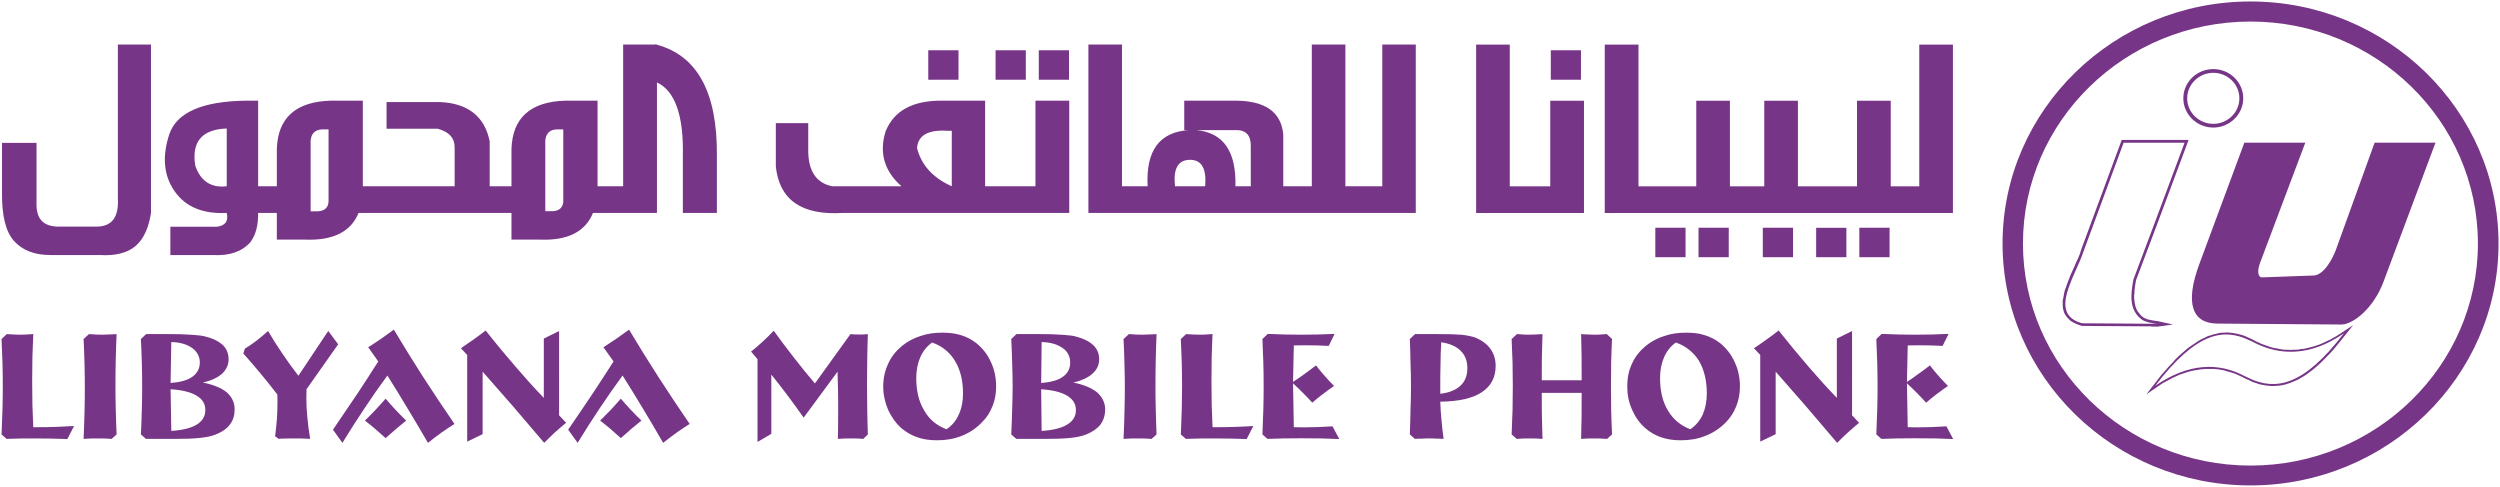<svg version="1.2" xmlns="http://www.w3.org/2000/svg" viewBox="0 0 3224 628" width="3224" height="628"><defs><clipPath clipPathUnits="userSpaceOnUse" id="cp1"><path d="m0 0h3224v628h-3224z"/></clipPath></defs><style>.a{fill:#773587}</style><g clip-path="url(#cp1)"><path fill-rule="evenodd" class="a" d="m510 528.4q6.6 7 13.8 14c-4 3.2-8.2 6.6-12.5 10.3q-6.6 5.6-14 12.3-7.7-7-14.3-12.6-6.5-5.5-12.4-10 7.1-6.9 13.8-14c4.4-4.8 8.8-9.5 12.9-14.3 4.1 4.8 8.3 9.6 12.7 14.3zm1733.8-30c0 9.3-1.6 17.8-4.7 25.4-3.1 7.8-7.4 14.7-13.3 20.7-7.7 7.9-16.4 13.6-26.3 17.5-9.8 4-20.3 5.8-32.1 5.8-8.9 0-17.6-1.2-25.3-3.9-8.1-2.7-14.9-7-20.7-12.1-7.2-6.4-12.7-14.2-16.7-23.5-4.4-9.7-6.2-19.6-6.2-29.9 0-10.9 1.8-20.5 6.2-29.6 4-9 10.2-16.5 17.9-22.9 7.1-5.7 15.1-10 23.8-12.6 8.7-3.1 18.2-4.3 28.1-4.3 9 0 17 0.9 24.1 3.3 7.4 2.2 13.9 5.8 19.8 10.3 8 6.6 14.2 14.5 18.5 24.1 4.7 9.7 6.9 20.3 6.9 31.7zm-42.7 9.1c0-16.6-3.4-30.8-10.2-42.3-7.1-11.2-17-19-29.7-23.5-6.5 4.5-11.4 10.6-15.1 18.7-3.4 7.8-5.3 16.9-5.3 27.1 0 16.9 3.4 30.8 10.2 42 6.8 11.4 16.4 19.3 28.8 24.1 7.1-4.8 12.3-11.1 16.1-19 3.3-7.9 5.2-16.9 5.2-27.1zm28.3-175.8h-39v-38h39zm112.7-37.9h39v37.9h-39z"/><path fill-rule="evenodd" class="a" d="m1593.1 550.5c7.7-0.2 15.3-0.6 23.2-1.1l-8.6 16.8q-9.9-0.4-20.5-0.6-10.6-0.2-22.9-0.2-8.8 0-17.6 0.1-8.9 0.2-17.4 0.5l-6.5-5.7c0.5-11.4 0.9-22.3 1.2-32.6 0.2-10.3 0.4-20.2 0.4-29.8 0-9.6-0.2-19.5-0.4-29.5-0.3-10.1-0.7-20.4-1.2-31.2l6.8-6.4 0.6 0.1q10.9 0.7 16.2 0.7c2.2 0 4.5 0 6.9-0.1q3.7-0.2 10.4-0.7c-0.5 9.6-0.8 19.5-1.1 29.5q-0.3 15.1-0.3 31.2c0 10.9 0.1 21.1 0.3 30.9q0.4 14.7 1.1 28.5h6.9q11.1 0 22.5-0.4zm580.6-218.8h-39v-38h39z"/><path fill-rule="evenodd" class="a" d="m2078.9 437.2l-6.8-6.4c-4.1 0.3-7.3 0.6-9.6 0.7-2.3 0.1-4.6 0.1-6.7 0.1q-3 0-6.4-0.2c-2.3-0.1-5.8-0.2-10.4-0.5q0.4 13.1 0.6 27.6c0.1 9.7 0.1 20.4 0.1 31.9h-51.4v-10.5c0-7.7 0-15.6 0.2-23.6 0.2-8.1 0.5-16.6 0.7-25.4-4.5 0.3-8 0.4-10.3 0.5-2.4 0.1-4.5 0.2-6.5 0.2-2 0-4.2 0-6.5-0.1-2.3-0.1-5.5-0.4-9.6-0.7l-6.9 6.4c0.5 10.8 0.9 21.1 1.2 31.2q0.3 15 0.3 29.5c0 9.5-0.1 19.5-0.3 29.8q-0.4 15.5-1.2 32.5l6.5 5.8c2.8-0.2 5.6-0.4 8.4-0.5 2.8-0.1 5.6-0.1 8.3-0.1 2.9 0 5.7 0 8.5 0.1 2.7 0.1 5.5 0.3 8.1 0.5-0.2-9.8-0.5-18.7-0.7-26.8-0.2-8-0.2-15.6-0.2-22.7v-9.9h51.4c0 10.6 0 20.8-0.1 30.6-0.2 9.8-0.4 19.4-0.6 28.8 2.7-0.2 5.4-0.4 8.2-0.5 2.8-0.1 5.6-0.1 8.4-0.1q4.3 0 8.5 0.1c2.8 0.1 5.7 0.3 8.4 0.5l6.4-5.8c-0.5-9.9-0.8-20.1-1.1-30.4-0.2-10.3-0.3-20.9-0.3-31.9 0-11 0.1-21.6 0.3-31.6 0.3-10 0.6-19.7 1.1-29.1zm-380.3 113.6c-6 0.2-11.8 0.3-17.3 0.3q-2.1 0-6.4-0.1-4.2-0.1-6.4-0.1l-1-56.5c4.5 4.1 8.8 8.2 12.9 12.4 4.2 4.2 8.1 8.3 11.9 12.5q6-5.3 13-10.6 6.9-5.3 15.1-11-6.2-6.1-12-12.8-5.8-6.5-11.3-13.7c-5.3 4.1-10.5 8-15.3 11.4-4.9 3.6-9.7 6.9-14.3 9.9l1-47c1.8 0 3.7-0.1 5.8-0.1 2-0.1 5.2-0.1 9.4-0.1 5.6 0 10.9 0.1 15.8 0.2 4.9 0.2 9.5 0.3 14 0.6l7.6-15.5c-7.9 0.3-15.5 0.6-22.7 0.8-7.1 0.1-14 0.2-20.6 0.2-6.5 0-13.2-0.1-20.2-0.2-7-0.2-14.6-0.5-22.7-0.8l-6.9 6.6q0.8 16.2 1.2 31.2c0.3 10.1 0.4 19.9 0.4 29.5q0 14.4-0.4 29.8-0.4 15.5-1.2 32.5l6.5 5.8c6.3-0.3 13-0.5 20-0.6 7.1-0.1 14.8-0.2 23.1-0.2q14.7 0 26.7 0.2 11.9 0.3 22.8 0.8l-8.7-16.4q-10.8 0.6-19.8 1zm84-493.4v182.8h-47.6v-182.8h-43.3v182.8h-36.8v-67c-2.8-28.6-22.9-43.1-61.2-43.4h-66.5v38h5.9c-37.7 2.4-55.6 26.3-53.1 72.4h-33.1v-182.8h-43.3v217.2h422.2v-217.2zm-267.3 182.8c-2.5-22.3 3.7-33.8 18.8-34.1 15.5-0.3 22 11.2 20.1 34.1zm97.7 0h-19.8c1.2-44.9-15.4-69.1-50.4-72.4h50.1c13.3-0.6 20.1 6.1 20.1 19.9z"/><path fill-rule="evenodd" class="a" d="m1928.8 471.9c0 15-6.2 26.2-18 34-12 7.9-29.6 11.8-53.4 12.1 0.3 7.5 0.6 15.4 1.5 23.2 0.6 8.2 1.6 16.3 2.8 24.8-3.1-0.3-6.2-0.3-9.3-0.3-3.1-0.3-6.2-0.3-9.6-0.3-3 0-6.1 0-9.2 0.3-3.1 0-6.2 0-9 0.3l-6.5-5.8c0.3-11.4 0.9-22.3 0.9-32.5 0.4-10.3 0.6-20.3 0.6-29.9 0-9.7-0.2-19.3-0.6-29.3 0-10.2-0.6-20.5-0.9-31.3l6.8-6.4h24.7c16.4 0 28.2 0.3 35.6 0.9 7.7 0.9 13.3 2.2 17.6 3.7 8.4 3.6 14.9 8.4 19.2 14.4 4.6 6.4 6.8 13.6 6.8 22.1zm-36.5 3c0-9.4-2.8-16.9-8.7-22.6q-8.8-8.6-25-10.9-0.9 15.4-0.9 28.9c-0.3 9.4-0.3 18.5-0.3 27.2v10.3c11.4-1.3 20.1-4.9 25.9-10.3 6.2-5.7 9-13.3 9-22.6zm177.2-200.2v-217.2h43.5v182.8h74.5v-110.4h43.4v110.4h44.3v-110.4h43.4v110.4h76.2v-110.4h43.5v110.4h36.8v-182.8h43.4v217.2zm1071.3-90.7l-67 179.3c-12.7 34-38.7 54.9-54.3 55.2l-159.7-1.2c-33.3-0.1-42.2-26.6-23.5-76.9l58-156.4h78.6l-58.4 155.2c-4.3 11.5-2 18.7 2.6 18.5l66.4-2.4c13.5-0.4 24.8-22.1 28.9-33.2l49.9-138.1z"/><path class="a" d="m3017.4 430.6l-4 2.6-4 2.2-4 2.4-4 1.8-3.7 1.8-4 1.8-3.7 1.5-3.8 1.2-3.7 1.2-3.7 0.9-3.7 0.9-3.7 0.9-3.7 0.3-3.4 0.7-3.7 0.2h-3.4l-3.4 0.3-3.4-0.3h-3.4l-3.4-0.2-3.4-0.7-3.1-0.6-3.4-0.6-3.1-0.6-3.1-0.9-3.1-1.2-3.1-0.9-3.1-1.2-3.1-1.2-3-1.5-2.9-1.2-0.5-0.3-0.4-0.3-0.6-0.3-0.3-0.3h-0.6l-0.3-0.3-0.6-0.3-0.3-0.3-0.7-0.3h-0.3l-0.6-0.3-0.3-0.3-0.6-0.3h-0.4l-0.5-0.3-0.7-0.4-3-1.2-3.1-1.5-3.4-1.2-3.1-0.9-3.4-0.8-3.5-0.7-3.3-0.6-3.4-0.3-3.5-0.3-3.3 0.3h-3.4l-3.8 0.6-3.7 1-3.7 0.8-3.7 1.2-3.7 1.2-3.7 1.9-4 1.8-3.7 2.1-4 2.7-4 2.7-4.4 3-4 3.3-4.3 3.7-4.4 3.9-4.3 4.2-4.3 4.9-4.6 4.7-4.7 5.5-4.9 5.4-4.7 6.1-14.5 18.7 17-11.5 4-2.7 8-4.3 3.8-2.1 4-1.8 3.7-1.8 3.7-1.5 3.7-1.2 3.7-1.2 3.7-1.2 3.8-0.9 3.3-0.6 3.8-0.6 3.4-0.6 3.7-0.3 3.3-0.3h10.3l3.1 0.3 3.3 0.3 3.2 0.6 3.3 0.6 3.1 0.9 3.1 0.9 3.1 0.9 3.1 0.9 3.1 1.2 2.8 1.2 3.1 1.5 2.8 1.2 0.6 0.3 0.3 0.4 0.6 0.2 0.3 0.3h0.6l0.6 0.3 1 0.7h0.3l0.6 0.2 0.3 0.3 0.6 0.4h0.3l0.6 0.3 0.4 0.2h0.6l3 1.6 3.2 1.5 3.3 0.9 3.2 1.2 3.4 0.9 6.8 1.2 3.3 0.3 3.5 0.3h3.7l3.4-0.3 3.7-0.3 3.7-0.6 3.7-0.9 3.7-1.2 4-1.5 3.7-1.5 4.1-1.8 3.9-2.2 4.1-2.4 4-2.7 4-3 4.4-3.3 4.3-3.7 4.3-3.9 4.3-4.2 4.7-4.8 4.6-4.8 4.7-5.2 4.6-5.7 4.9-6 14.6-18.4zm-116.9 57.2l-7.4-3.6c-31.5-16.2-69.8-16.9-113.7 13.3 53.1-69.4 88.1-74.5 121.1-58.8 2.5 0.9 5 2.4 7.5 3.6 31.8 16 71.1 17.8 114.6-12.4-52.8 69.4-89 73.4-122.1 57.9z"/><path class="a" d="m2771.7 417.5l-86.6-0.6c-43.9-12-9.2-59.3 1.9-92.9l51.6-139.9h78.6l-38.1 102.2-27.8 74c-3.7 19.5-5.9 39.5 10.8 51.8 5.3 3.9 17 5.1 19.8 5.4zm10.8-3.2l-0.3-0.3h-2.1l-1-0.4h-0.9l-0.9-0.3h-1l-1.2-0.2-2.5-0.7h-0.9l-1.2-0.3-1.2-0.3-1-0.6-0.9-0.3-0.9-0.3-1-0.3-0.6-0.6-0.9-0.3-1.2-1.2-1.3-0.9-1.2-1.2-0.9-1.2-1.9-2.4-0.9-1.2-0.7-1.2-0.6-1.2-0.6-1.6-0.6-1.5-0.3-1.2-0.3-1.5-0.4-1.5-0.2-1.5-0.3-1.5v-1.5l-0.4-1.8v-4.8l0.4-1.9v-3.2l0.5-3.7v-1.8l0.4-1.8 0.3-1.8 0.6-3.6 0.3-1.5 27.8-73.7 39.9-107h-86.2l-52.6 142.3-0.9 3.4-1.2 3-1.3 3.3-3.1 6.6-1.5 3.7-1.6 3.3-1.5 3.6-1.6 3.3-1.5 3.6-1.3 3.7-1.5 3.6-1.2 3.3-1.2 3.6-1.3 3.3-0.9 3.7-0.6 3.3-0.6 3.3-0.7 3.3v6.4l0.3 3.2 0.7 3.1 0.9 3 1.5 2.7 1.9 2.7 2.2 2.4 2.4 2.4 3.1 1.9 3.4 1.7 3.7 1.6 4.6 1.5 86.9 0.6h2.2l1.8 0.3h7.1l19.5-2.7-19.1-4.2z"/><path fill-rule="evenodd" class="a" d="m3222.1 314.1c0 171.9-143.8 311.9-319.9 311.9-176.2 0-319.7-140-319.7-311.9 0-172.2 143.5-312.2 319.7-312.2 176.1 0 319.9 140 319.9 312.2zm-26.6 0c0-158.1-131.4-286.3-293.3-286.3-161.7 0-293.4 128.2-293.4 286.3 0 157.8 131.7 286.3 293.4 286.3 161.9 0 293.3-128.5 293.3-286.3zm-883.2 17.6h-39v-38h39z"/><path fill-rule="evenodd" class="a" d="m2388.4 535.6l9.1 9.6q-7.7 6.4-14.8 12.8c-4.7 4.3-9.2 8.7-13.5 13.1q-20.4-24.1-40.2-47.1c-13.2-15.2-26.2-30.1-39.1-44.7v80.6l-19.9 9.6v-111.8l-8.1-8.6c5.5-3.7 10.9-7.4 16.1-11.2 5.4-3.8 10.6-7.6 15.7-11.7 13.5 16.9 26.5 32.7 39.2 47.4q19 22 35.9 39.5v-76.5l19.6-9.7zm48.4-203.9h-39v-38h39z"/><path fill-rule="evenodd" class="a" d="m2510.1 549.8l8.7 16.4q-10.8-0.5-22.8-0.8-12-0.2-26.7-0.2c-8.3 0-16 0.1-23.1 0.2-7 0.1-13.7 0.3-20 0.6l-6.5-5.8q0.8-17 1.2-32.5 0.4-15.4 0.4-29.8c0-9.6-0.2-19.4-0.4-29.5q-0.4-15-1.2-31.2l6.9-6.6c8.1 0.3 15.7 0.6 22.7 0.8 7 0.1 13.7 0.2 20.2 0.2 6.6 0 13.5-0.1 20.6-0.2 7.2-0.2 14.8-0.5 22.8-0.8l-7.7 15.5q-6.7-0.4-14-0.6c-4.9-0.1-10.2-0.2-15.8-0.2q-6.3 0-9.4 0.1-3.1 0-5.8 0.1l-1 47c4.6-3 9.4-6.3 14.2-9.9 4.9-3.4 10.1-7.3 15.4-11.4q5.5 7.2 11.3 13.7c3.9 4.5 7.9 8.7 12 12.8q-8.2 5.7-15.2 11-6.9 5.3-13 10.6c-3.7-4.2-7.7-8.3-11.8-12.5-4.1-4.2-8.4-8.3-12.9-12.4l1 56.5q2.2 0 6.4 0.1 4.3 0.1 6.4 0.1c5.5 0 11.3-0.1 17.3-0.3 6-0.3 12.6-0.6 19.8-1zm382.8-423c0 20.5-17.4 37.7-38.6 37.7-21.4 0-38.7-17.2-38.7-37.7 0-20.8 17.3-37.7 38.7-37.7 21.2 0 38.6 16.9 38.6 37.7zm-5 0c0-18.1-15.1-32.9-33.6-32.9-18.6 0-33.7 14.8-33.7 32.9 0 18.1 15.1 32.9 33.7 32.9 18.5 0 33.6-14.8 33.6-32.9zm-1963.4 73.6v74.2h-43.9v-73.6c1.2-52.2-10.2-83.9-33.4-94.7v168.3h-82.5c-9.9 24.4-32.8 35.9-68.9 34.4h-36.2v-34.4h-197.2c-9.9 24.4-33.1 35.9-69.3 34.4h-36.1v-34.4h-24.1c0.2 15.4-2.8 28-10 37.7-11.1 12.4-27.2 17.8-48.5 16.6h-54.7v-36.5h59.7c11.1-1.2 15.4-7 13-17.8-30.6 1.5-52.9-7.6-67.1-27.8-14.2-20.2-16.4-44.6-7.1-73.3 9.5-28.6 42.9-43.1 100.1-43.7h14.6v110.4h24.1v-48c1.2-40.4 24.7-61.2 69.8-62.4h41.1v110.4h118.4v-48.3c0.6-13.3-6.5-21.7-21.9-25.9h-65.9v-34.4h68.7c36.1 1.5 57.8 18.4 64.3 50.7v57.9h28.1v-48c1.2-40.4 24.7-61.2 69.8-62.4h41.2v110.4h33v-182.8h41.1v-0.3c0.7 0 1.3 0.3 1.9 0.3h0.6v0.3c52.3 14.2 77.9 61.8 77.3 142.7zm-500.8-33.5h-8.9c-8.7 0.6-13.3 5.4-14.2 14.1v91.5h9.5c9.6-0.6 14.2-5.8 13.6-15.4zm-131.3-1.2c-32.2 1.2-45.5 17.2-40.6 47.9 6.8 20 20.5 29 40.6 26.6zm434 1.2h-9c-8.7 0.5-13.3 5.4-14.2 14.1v91.4h9.6c9.5-0.6 14.2-5.7 13.6-15.3zm-531.7 107.8c-3 19.7-9.8 34.1-20.2 42.8-10.4 8.8-25.8 12.6-46.1 11.4h-63.9c-20.1-0.1-35.5-6.1-46.3-18-10.8-11.9-16-32.8-15.6-63.1v-63.6h44.5v80.9c0.4 17.8 9.6 26.8 27.2 27.1h49.5c20.2 0.3 29.6-11.8 28.2-36.4v-198.4h42.7z"/><path fill-rule="evenodd" class="a" d="m49.8 550.9h-6.9q-0.7-13.8-1.1-28.5c-0.2-9.8-0.3-20-0.3-30.9 0-10.7 0.1-21.1 0.3-31.2q0.4-15 1.1-29.5c-4.4 0.4-7.9 0.6-10.4 0.7-2.4 0.1-4.7 0.1-6.9 0.1q-5.4 0-16.2-0.7l-0.6-0.1-6.8 6.4c0.5 10.8 0.9 21.1 1.2 31.2 0.3 10 0.4 19.9 0.4 29.5 0 9.6-0.1 19.5-0.4 29.8-0.3 10.3-0.7 21.2-1.2 32.6l6.5 5.7c5.7-0.2 11.5-0.4 17.4-0.5 5.9-0.1 11.7-0.1 17.6-0.1q12.3 0 22.9 0.2c7.1 0.1 13.9 0.3 20.5 0.6l8.6-16.8q-11.7 0.7-23.1 1.1-11.4 0.4-22.6 0.4zm100.6-120c-5 0.3-8.8 0.4-11.3 0.5q-3.8 0.2-6.9 0.2c-2.2 0-4.6 0-7-0.1-2.5-0.1-6-0.4-10.4-0.7l-7 6.4c0.6 10.9 0.9 21.7 1.2 32.2 0.3 10.5 0.4 20.8 0.4 30.9 0 10-0.1 20.5-0.4 31.4-0.3 10.9-0.6 22.3-1.2 34.3 2.9-0.2 5.9-0.4 8.8-0.5 3-0.1 6.1-0.1 9-0.1 3.2 0 6.3 0 9.4 0.1 3.1 0.1 6.1 0.3 9.1 0.5l6.3-5.8c-0.5-10.1-0.8-20.5-1.1-31.2-0.3-10.8-0.4-21.9-0.4-33.4 0-11.6 0.1-22.7 0.4-33.5 0.3-10.7 0.6-21.1 1.1-31.2zm142 75c-7.1-5.7-17.4-9.9-30.9-12.6 11.1-2.4 19.4-6.4 25-11.5 5.5-5.1 8.3-11.5 8.3-18.4 0-7.2-2.4-13.3-7.1-18.1-5.2-4.8-12.4-8.7-22.2-11.1-3.7-1.3-9.6-1.9-18.3-2.5-8.3-0.6-19.1-0.9-31.8-0.9h-26.9l-6.8 6.4c0.6 10.8 0.9 21.1 1.2 31 0.4 10.3 0.4 20 0.4 29.6 0 9.7 0 19.6-0.4 29.9-0.3 10.2-0.6 21.1-1.2 32.5l6.5 5.8h36.2c13.2 0 24.4-0.3 33-1.2 8.7-0.9 15.5-2.4 20.4-4.3 8.4-3.3 14.6-7.5 18.6-12.9 4.3-5.5 6.2-12.1 6.2-19.6 0-8.8-3.4-16-10.2-22.1zm-71.5-64.8c11.5 0.3 20.5 3 27 7.8 6.4 4.6 9.8 10.9 9.8 18.7 0 7.6-3.4 13.9-9.8 18.4-6.5 4.6-15.8 6.9-27.9 7.9zm32.8 106.5c-7.4 4.5-18.6 7.2-32.8 8.1l-0.9-53.7q22.3 1.4 33.4 8.2c7.7 4.5 11.4 10.5 11.4 18.7 0 7.8-3.7 14.1-11.1 18.7zm1789-272.9v-144.8h-43.5v110.4h-52.2v-182.8h-43.4v217.2z"/><path fill-rule="evenodd" class="a" d="m1236.1 64.8h-39v38h39zm142.5 0h-39v38h39zm-983.5 448.5c0-3.2 0-5.6 0.1-7.2 0-1.6 0.1-3 0.1-4.2l40.8-57.9-12.8-17.2-38.5 57.8c-7.5-9.8-14.5-19.4-21-29.1q-9.9-14.5-18.1-28.7c-5.2 4.6-10.1 8.9-15 12.6q-7.4 5.6-14.9 10.2l-2 6.3c7.3 8.1 14.6 16.6 21.9 25.4q11 13.2 21.9 27.4c0.1 1.3 0.2 2.7 0.2 4.3v7.1q0 9.9-0.7 20.5c-0.6 7.2-1.3 14.4-2.3 22l4.5 3.3c3.3-0.2 6.6-0.4 9.9-0.4q5.1-0.1 10.1-0.1c3.5 0 6.9 0 10.4 0.1 3.4 0.1 6.8 0.2 10.3 0.4-1.6-9.3-2.8-18.4-3.6-27.2-0.9-8.8-1.3-17.3-1.3-25.4z"/><path fill-rule="evenodd" class="a" d="m1322.9 64.8h-39v38h39zm-203.7 366.1q-2.4 0.2-5.2 0.4-2.7 0.1-5.6 0.1c-1.9 0-3.8 0-5.8-0.1q-2.8-0.2-5.9-0.4l-45.8 63.6q-14-16.5-27.2-33.5c-8.9-11.3-17.4-22.8-25.9-34.5-4.8 5-9.6 9.9-14.5 14.3-4.9 4.5-9.8 8.7-14.7 12.6l8.3 9.9v106.6l17.8-10.4v-76.4q9.9 12.2 20.2 25.9c6.9 9.1 14 19 21.5 29.6l43.7-59.3c0.3 7.5 0.5 15.3 0.6 23.5 0.2 8.3 0.2 17.2 0.2 26.7 0 10 0 17.5-0.1 22.5 0 5-0.2 9.7-0.3 14 2.9-0.2 5.8-0.4 8.5-0.5q4.2-0.1 8.4-0.1c2.8 0 5.5 0 8.2 0.1 2.7 0.1 5.3 0.3 7.7 0.5l5.9-5.8c-0.4-10.8-0.6-21.6-0.8-32.4-0.2-10.8-0.3-21.5-0.3-32.3q0-16.2 0.3-32.3c0.2-10.8 0.4-21.5 0.8-32.3z"/><path fill-rule="evenodd" class="a" d="m1277.8 466.7c-4.4-9.6-10.5-17.5-18.6-24.1-5.8-4.5-12.3-8.1-19.7-10.3-7.2-2.4-15.5-3.3-24.2-3.3-9.8 0-19.4 1.2-28.1 4.3-8.6 2.6-16.7 6.9-23.8 12.6-7.7 6.4-13.9 13.9-17.9 22.9-4.3 9.1-6.5 18.7-6.5 29.6 0 10.3 2.2 20.2 6.2 29.9q6.4 14 16.7 23.5c6.2 5.1 13 9.4 21 12.1 7.7 2.7 16.1 3.9 25.4 3.9 11.7 0 22.2-1.8 32.1-5.8 9.9-3.9 18.5-9.6 26-17.5 6.2-6 10.5-12.9 13.5-20.7 3.2-7.6 4.7-16.1 4.7-25.4 0-11.4-2.2-22-6.8-31.7zm-41.4 67.9q-5.1 11.8-15.8 19c-12.7-4.8-22.2-12.7-28.7-24.1-6.8-11.2-10.3-25.1-10.3-42 0-10.2 1.9-19.3 5.3-27.1 3.7-8.1 8.7-14.2 15.2-18.7 12.6 4.5 22.5 12.3 29.3 23.5 7.1 11.5 10.5 25.7 10.5 42.3 0 10.2-1.8 19.2-5.5 27.1zm98.9-404.8v110.4h-64.9v-110.4h-56.6c-37.1 0-60.9 13-71.7 39.5-8.6 27.5-1.8 51.3 20.4 70.9h-89.3c-20.7-4.2-31.2-19.9-30.9-47.1v-34.3h-41.8v56.1c4.7 43.1 33.4 63 86.6 59.7h291.8v-144.8zm-107.9 110.4c-24.4-10.8-39.3-27.5-44.8-49.2 1.2-16.6 14.5-24.1 39.9-22.3h4.9z"/><path fill-rule="evenodd" class="a" d="m1425.2 528c0 7.5-2.1 14.1-6.1 19.6-4.4 5.4-10.6 9.6-18.9 12.9-4.9 1.9-11.4 3.4-20.4 4.3-8.7 0.9-19.8 1.2-33.1 1.2h-36.1l-6.5-5.8c0.6-11.4 0.9-22.3 1.2-32.5 0.3-10.3 0.6-20.2 0.6-29.9 0-9.6-0.3-19.3-0.6-29.6-0.3-9.9-0.6-20.2-1.2-31l6.8-6.4h27.2c12.6 0 23.2 0.3 31.8 0.9 8.3 0.6 14.6 1.2 18.2 2.5 9.6 2.4 17 6.3 22 11.1q7.4 7.3 7.4 18.1c0 6.9-2.8 13.3-8.6 18.4-5.6 5.1-14 9.1-24.8 11.5 13.3 2.7 23.5 6.9 30.6 12.6 6.8 6.1 10.5 13.3 10.5 22.1zm-82.5-34.1c12.1-1 21.3-3.3 27.8-7.9 6.5-4.5 9.6-10.8 9.6-18.4 0-7.8-3.1-14.1-9.6-18.7-6.8-4.8-15.7-7.5-27.2-7.8zm44.8 35c0-8.2-4-14.2-11.4-18.7q-11.6-6.8-33.4-8.2l0.6 53.7c14.6-0.9 25.4-3.6 32.8-8.1 7.7-4.5 11.4-10.9 11.4-18.7zm103-66.8c-0.3 10.8-0.4 21.9-0.4 33.5q-0.1 17.2 0.4 33.4c0.3 10.7 0.5 21.1 1 31.2l-6.3 5.8c-2.9-0.2-6-0.4-9.1-0.5-3.1-0.1-6.2-0.1-9.3-0.1q-4.5 0-9 0.1c-3 0.1-5.9 0.3-8.9 0.5 0.6-12 1-23.4 1.2-34.3 0.3-10.9 0.5-21.3 0.5-31.4 0-10.1-0.2-20.3-0.5-30.9-0.2-10.5-0.6-21.2-1.2-32.2l7-6.4c4.4 0.3 7.9 0.6 10.4 0.7q3.7 0.1 7 0.1c2.1 0 4.5-0.1 6.9-0.2q3.8-0.1 11.3-0.5c-0.5 10.1-0.7 20.5-1 31.2zm-769.5 73.5l9.1 9.6c-5.2 4.3-10.2 8.5-14.9 12.8-4.6 4.3-9.1 8.7-13.4 13.1q-20.5-24.1-40.2-47.1c-13.2-15.2-26.3-30.1-39.2-44.7v80.6l-19.9 9.6v-111.7l-8.1-8.7c5.5-3.7 10.9-7.4 16.2-11.2 5.3-3.8 10.5-7.6 15.7-11.7 13.4 17 26.5 32.7 39.2 47.4q18.9 22 35.8 39.5v-76.5l19.7-9.7zm1317.8-432.8h-38.9v-38h38.9z"/><path fill-rule="evenodd" class="a" d="m800.6 514.1c-4.1 4.8-8.4 9.5-12.8 14.3q-6.8 7.1-13.9 14c4 3 8.1 6.4 12.5 10q6.5 5.6 14.2 12.6c5-4.5 9.7-8.6 14-12.3 4.4-3.7 8.5-7.1 12.6-10.3q-7.3-7-13.8-14c-4.4-4.7-8.7-9.5-12.8-14.3zm-292.7-89c-5.3 3.9-10.7 7.7-16.2 11.6q-8.3 5.7-16.9 11.1l13 18.3c-8.1 12.7-16.8 26.3-26.2 40.5-9.5 14.2-20.2 30-32.2 47.5l12.2 17c9.5-15.6 19-30.5 28.7-44.9 9.6-14.6 19.4-28.5 29.3-41.9 8.9 14.2 17.7 28.5 26.3 42.9 8.7 14.4 17.4 29 26 43.9 6.2-5 12.1-9.5 17.8-13.5 5.7-4 11.1-7.6 16.4-10.9q-20.4-29.7-40.1-60.1-19.5-30.4-38.1-61.5z"/><path class="a" d="m811.2 425.1q-7.9 5.8-16.2 11.6-8.3 5.7-16.8 11.1l13 18.3c-8.1 12.7-16.8 26.3-26.3 40.5-9.5 14.2-20.1 30-32.2 47.5l12.2 17c9.5-15.6 19.1-30.5 28.7-44.9 9.7-14.6 19.4-28.5 29.3-41.9 9 14.2 17.7 28.5 26.4 42.9 8.7 14.4 17.3 29 25.9 43.9q9.3-7.4 17.8-13.5c5.7-4 11.2-7.6 16.4-10.9q-20.4-29.7-40-60.1-19.6-30.4-38.2-61.5z"/></g></svg>